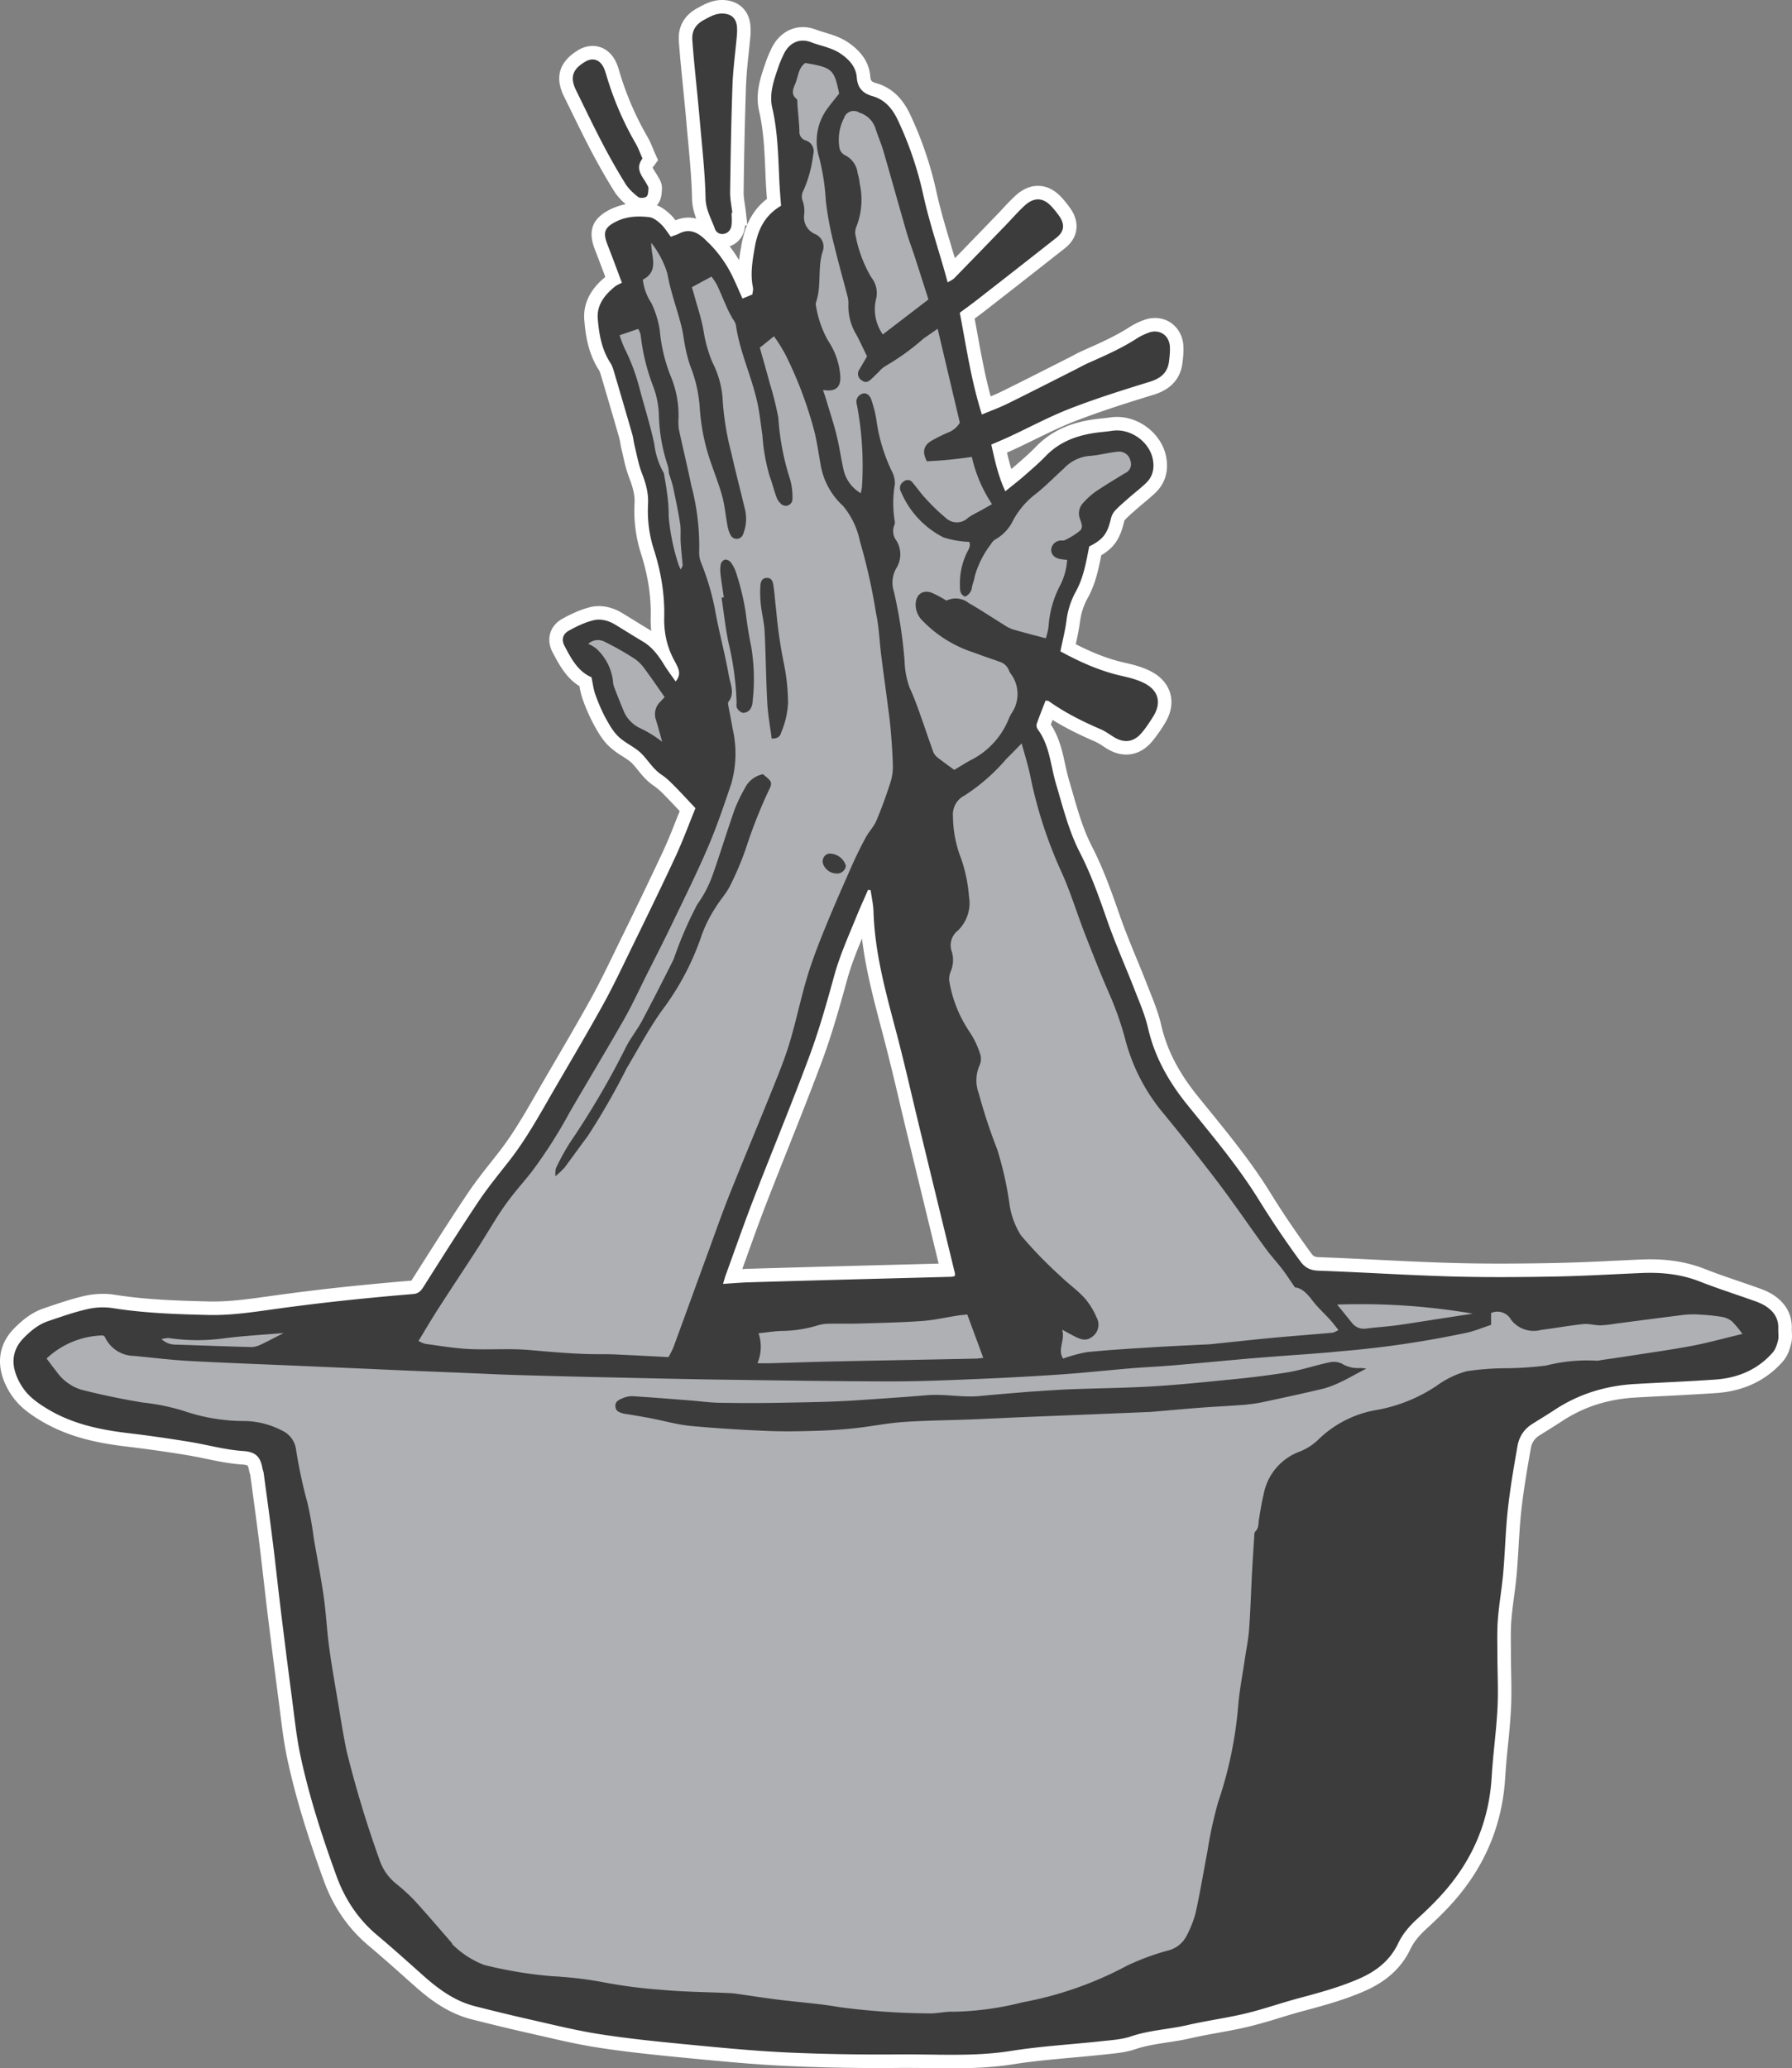 <?xml version="1.0" encoding="UTF-8"?> <svg xmlns="http://www.w3.org/2000/svg" width="89.622" height="103.439"><rect width="100%" height="100%" fill="#808080" stroke="none"/><g data-name="Gruppe 1260"><g data-name="Gruppe 1259" fill="#3c3c3c" stroke-miterlimit="10"><g data-name="Pfad 2068"><path d="M47.59 103.1c-.379 0-.763-.005-1.135-.01-.37-.005-.751-.01-1.126-.01a124.191 124.191 0 0 1-1.372.006c-1.607 0-3.164-.034-4.627-.103-1.643-.077-3.306-.237-4.914-.393l-.202-.02c-1.38-.133-2.848-.282-4.289-.507-.927-.144-1.853-.358-2.749-.565l-.733-.167a99.887 99.887 0 0 1-2.77-.67c-1.137-.288-2.012-.969-2.719-1.597l-.406-.361c-.62-.552-1.26-1.124-1.905-1.665-.958-.804-1.672-1.84-2.124-3.08-.866-2.377-1.426-4.239-1.814-6.037-.167-.776-.266-1.573-.362-2.344-.03-.242-.06-.484-.092-.726-.166-1.25-.339-2.605-.542-4.268-.066-.537-.129-1.084-.189-1.612-.067-.589-.136-1.197-.21-1.794-.114-.913-.24-1.841-.36-2.739l-.097-.711a.746.746 0 0 0-.025-.1 1.524 1.524 0 0 1-.043-.166c-.07-.383-.176-.525-.635-.554-.61-.04-1.21-.165-1.792-.285a22.628 22.628 0 0 0-.978-.187 71.33 71.33 0 0 0-2.976-.422c-1.29-.153-2.793-.419-4.164-1.236-.33-.197-.753-.468-1.088-.823a3.24 3.24 0 0 1-.668-1.093c-.298-.815-.141-1.568.454-2.177.323-.33.77-.733 1.368-.934l.258-.088c.553-.187 1.126-.382 1.71-.515.295-.068.591-.102.882-.102.178 0 .35.014.514.04 1.559.248 3.144.303 4.766.341l.228.003c.935 0 1.883-.134 2.8-.262l.445-.062a120.401 120.401 0 0 1 6.72-.725c.108-.009.156-.034.242-.17l.218-.343a191.99 191.99 0 0 1 2.557-3.962c.384-.574.817-1.122 1.235-1.652l.322-.408c.73-.935 1.334-1.986 1.919-3.002l.345-.598.48-.822c.63-1.08 1.28-2.195 1.895-3.304.416-.75.799-1.538 1.17-2.301l.184-.378.209-.43c.683-1.397 1.39-2.843 2.055-4.276.26-.559.489-1.139.71-1.7l.217-.543-.213-.228a36.63 36.63 0 0 0-.715-.748 3.69 3.69 0 0 0-.557-.486c-.314-.208-.532-.475-.742-.734-.104-.128-.202-.25-.308-.358-.145-.148-.336-.27-.539-.4a3.851 3.851 0 0 1-.605-.443c-.303-.285-.514-.65-.72-1.031a8.684 8.684 0 0 1-.532-1.215c-.076-.212-.115-.428-.153-.638-.006-.036-.012-.073-.02-.11-.679-.365-1.03-1.032-1.342-1.625l-.009-.016c-.247-.468-.11-.954.342-1.208a5.45 5.45 0 0 1 1.297-.552c.123-.032.251-.049.381-.049.326 0 .67.104.995.301l.551.339c.273.168.555.342.833.508.332.198.588.454.798.723a4.677 4.677 0 0 1-.248-1.667c.026-1.053-.143-2.151-.5-3.264a6.622 6.622 0 0 1-.308-2.414c.026-.51-.129-.984-.284-1.38a7.366 7.366 0 0 1-.295-1.06c-.028-.124-.057-.253-.088-.377a3.494 3.494 0 0 1-.055-.282 2.584 2.584 0 0 0-.057-.274c-.27-.94-.56-1.932-.913-3.121a1.392 1.392 0 0 0-.133-.34c-.5-.765-.629-1.627-.689-2.37-.076-.936.531-1.54.994-1.912a.952.952 0 0 1 .127-.085l-.094-.252a112.2 112.2 0 0 0-.521-1.371c-.304-.78-.138-1.208.614-1.58.383-.19.804-.281 1.288-.281.175 0 .356.011.553.036.305.037.571.254.768.438.15.14.261.296.38.462l.006.01c.049-.018.094-.036.134-.057.205-.106.413-.16.617-.16.334 0 .656.141.983.431A6.558 6.558 0 0 1 37 13.804c.105.226.204.452.31.69l.011-.005a.291.291 0 0 0 .004-.045c-.153-.736-.031-1.437.087-2.114l.004-.026c.176-1.009.589-1.71 1.294-2.19l-.013-.164c-.021-.271-.043-.551-.056-.833l-.025-.549c-.043-1.022-.088-2.078-.322-3.086-.184-.795.062-1.507.3-2.196l.03-.088a6.21 6.21 0 0 1 .262-.623c.265-.56.727-.88 1.267-.88.178 0 .361.035.544.105.147.057.3.103.462.151.37.112.754.228 1.116.484.364.257.854.684.912 1.416.029.36.172.527.546.635.652.188 1.12.624 1.475 1.374a17.857 17.857 0 0 1 1.303 3.84c.197.888.464 1.782.723 2.647.116.388.236.788.349 1.185l.01.032c.713-.73 1.432-1.474 2.129-2.196l.393-.406c.093-.097.188-.199.28-.297.198-.213.403-.434.627-.637.288-.263.587-.396.888-.396.34 0 .66.166.955.494.143.16.274.324.388.486.394.563.321 1.122-.2 1.534a974.602 974.602 0 0 1-3.986 3.121c-.192.15-.385.292-.59.441l-.105.077c.058.308.114.617.169.919.213 1.172.432 2.381.781 3.573l.09-.037c.288-.115.56-.225.816-.35.838-.413 1.685-.842 2.505-1.257l.868-.44a8.39 8.39 0 0 0 .23-.119 7.3 7.3 0 0 1 .46-.229l.059-.026c.787-.35 1.6-.71 2.328-1.18.182-.118.391-.22.638-.314a1.25 1.25 0 0 1 .445-.084c.588 0 1.044.448 1.084 1.066.019.278-.013.556-.046.818-.113.863-.742 1.15-1.205 1.293-1.277.392-2.633.818-3.937 1.323-.697.27-1.388.608-2.057.935-.32.157-.651.318-.981.472a20.359 20.359 0 0 1-.65.285c.122.54.243 1.06.446 1.592.207-.166.404-.324.587-.484l.114-.1c.317-.277.645-.563.936-.864.957-.995 2.187-1.223 3.028-1.309.14-.014.323-.033.506-.06.09-.013.183-.02.275-.02 1.006 0 1.94.755 2.127 1.718.114.59-.035 1.103-.43 1.486-.182.176-.376.338-.563.494-.11.09-.222.184-.328.278l-.089.077a7.944 7.944 0 0 0-.569.53.567.567 0 0 0-.12.242c-.19.808-.45 1.178-1.115 1.54a6.275 6.275 0 0 0-.009.046c-.14.72-.285 1.464-.667 2.154-.222.4-.36.828-.424 1.309-.048.37-.128.74-.206 1.097l-.051.238c1.031.546 1.89.88 2.758 1.076.39.086.803.192 1.176.375.447.22.74.538.85.923.11.388.025.82-.246 1.25-.186.294-.371.58-.598.846-.299.352-.646.53-1.03.53-.26 0-.53-.084-.802-.251l-.188-.12a2.817 2.817 0 0 0-.417-.243c-1.005-.432-1.77-.835-2.444-1.29-.1.259-.204.525-.297.79.462.627.615 1.334.763 2.018.06.276.116.537.193.794.059.2.117.402.175.604.27.94.55 1.912 1 2.786.567 1.102.977 2.274 1.373 3.406l.01.03c.258.736.56 1.474.854 2.187.176.43.359.873.53 1.314l.13.33c.203.508.411 1.033.536 1.581.294 1.286.898 2.463 1.9 3.705l.503.62c1.08 1.33 2.197 2.705 3.118 4.2a47.22 47.22 0 0 0 2.034 3.012c.176.243.341.33.653.34a219.8 219.8 0 0 1 2.98.134c1.195.058 2.43.12 3.645.154.77.022 1.573.033 2.456.033.79 0 1.633-.008 2.655-.027 1.023-.018 2.065-.068 3.072-.116.439-.02.892-.043 1.339-.062.146-.006.29-.009.43-.009.972 0 1.827.15 2.613.46.566.224 1.156.426 1.726.621.307.105.625.214.937.326.224.08.442.162.646.287.571.352.849.84.824 1.45-.002.054 0 .117.004.182.007.14.015.298-.024.462-.056.237-.147.536-.345.76-.775.882-1.816 1.375-3.096 1.464-.87.061-1.754.106-2.609.15-.46.023-.935.047-1.402.073-1.465.083-2.732.49-3.873 1.243-.24.159-.487.312-.725.46l-.407.254a1.246 1.246 0 0 0-.569.858c-.195 1.107-.365 2.107-.479 3.134a35.977 35.977 0 0 0-.138 1.808c-.026.45-.054.915-.094 1.374-.033.377-.083.756-.131 1.123-.051.388-.104.79-.135 1.183-.035.429-.03.876-.027 1.309l.002.402c0 .303.007.612.012.912.012.602.023 1.225-.008 1.84-.031.606-.092 1.215-.15 1.804-.053.53-.107 1.08-.14 1.617-.13 2.24-.953 4.242-2.444 5.948-.378.432-.817.873-1.381 1.387-.42.383-.701.74-.884 1.125-.413.872-1.097 1.49-2.153 1.947-.946.409-1.889.673-3.023.975-.383.102-.77.22-1.146.335-.5.153-1.016.31-1.537.435-.506.122-1.023.216-1.523.306-.455.083-.925.168-1.379.274a15.37 15.37 0 0 1-1.149.206c-.576.088-1.12.172-1.65.351-.417.141-.854.186-1.277.23l-.224.023c-.53.058-1.067.106-1.587.153-.976.088-1.985.179-2.96.334-1.088.173-2.143.197-3.033.197zm-4.247-57.6c-.065.151-.13.303-.191.454l-.243.588c-.316.76-.642 1.545-.863 2.349-.363 1.322-.758 2.726-1.257 4.07a200.277 200.277 0 0 1-1.69 4.343c-.364.915-.74 1.862-1.102 2.795-.343.888-.67 1.802-.987 2.686-.126.35-.252.702-.38 1.053.271-.019.529-.037.79-.045 1.79-.054 3.546-.102 5.176-.145.795-.022 1.59-.042 2.386-.063.797-.02 1.593-.041 2.39-.063l-.739-3.034-.959-3.945c-.128-.527-.255-1.064-.377-1.584a134.12 134.12 0 0 0-.77-3.143l-.125-.472c-.488-1.848-.994-3.76-1.054-5.743a2.527 2.527 0 0 0-.005-.1z"></path><path d="M47.59 102.762c.993 0 1.986-.034 2.979-.193 1.509-.24 3.043-.323 4.564-.49.48-.052.978-.083 1.43-.236.923-.313 1.893-.35 2.831-.567.96-.222 1.942-.349 2.9-.579.9-.216 1.777-.528 2.673-.767 1.01-.27 2.014-.543 2.977-.96.865-.374 1.566-.903 1.982-1.781.225-.474.568-.871.961-1.23.472-.43.934-.879 1.354-1.36 1.436-1.643 2.234-3.553 2.362-5.745.068-1.14.23-2.276.29-3.417.046-.91-.004-1.824-.005-2.736 0-.58-.02-1.162.026-1.738.061-.772.199-1.538.266-2.309.093-1.062.116-2.13.233-3.19.117-1.056.298-2.107.482-3.155.08-.45.321-.83.721-1.084.375-.238.756-.466 1.126-.71 1.227-.811 2.582-1.217 4.041-1.3 1.335-.075 2.672-.129 4.007-.222 1.121-.078 2.11-.49 2.866-1.35.142-.161.218-.4.27-.615.043-.184.002-.387.01-.58.021-.525-.242-.888-.664-1.148a3.099 3.099 0 0 0-.582-.257c-.89-.318-1.794-.603-2.673-.95-.941-.37-1.91-.47-2.905-.428-1.473.062-2.945.153-4.419.178-1.708.031-3.419.043-5.126-.006-2.21-.063-4.418-.209-6.628-.288-.416-.015-.677-.151-.915-.48a48.255 48.255 0 0 1-2.048-3.032c-1.049-1.704-2.342-3.233-3.596-4.785-.928-1.15-1.634-2.388-1.966-3.843-.146-.638-.413-1.25-.652-1.864-.456-1.172-.972-2.324-1.388-3.511-.403-1.154-.804-2.302-1.365-3.393-.561-1.09-.852-2.282-1.199-3.45-.273-.92-.31-1.919-.92-2.73a.339.339 0 0 1-.036-.273c.137-.392.293-.777.439-1.154.084.016.13.012.158.031.809.578 1.692 1.017 2.602 1.409.23.098.435.253.649.385.523.322.996.263 1.398-.21.213-.25.394-.53.57-.808.436-.692.275-1.324-.468-1.688-.342-.168-.726-.266-1.101-.35-1.087-.244-2.086-.692-3.067-1.227.108-.537.238-1.043.305-1.558a4.01 4.01 0 0 1 .463-1.428c.392-.706.518-1.486.672-2.261.693-.347.907-.631 1.086-1.393a.9.9 0 0 1 .203-.395c.211-.225.448-.426.68-.63.292-.256.602-.492.88-.76.332-.322.42-.73.333-1.18-.171-.886-1.123-1.557-2.021-1.428-.173.026-.347.045-.52.063-1.066.108-2.047.403-2.82 1.206-.336.349-.706.665-1.07.984-.287.251-.59.484-.947.774-.37-.8-.526-1.563-.701-2.336.335-.145.62-.262.9-.392 1.018-.474 2.012-1.01 3.057-1.415 1.298-.503 2.63-.922 3.96-1.331.545-.167.895-.443.97-1.013.031-.25.06-.504.044-.753-.038-.578-.535-.892-1.072-.688a3.043 3.043 0 0 0-.574.281c-.768.497-1.602.863-2.434 1.232-.23.102-.45.228-.675.342-1.124.567-2.245 1.14-3.376 1.697-.395.194-.81.344-1.27.537-.54-1.702-.781-3.4-1.106-5.09.3-.224.584-.426.858-.64 1.33-1.037 2.66-2.075 3.984-3.12.383-.302.42-.664.133-1.074a4.957 4.957 0 0 0-.363-.454c-.428-.478-.883-.512-1.364-.074-.315.286-.595.612-.891.92-.877.906-1.752 1.813-2.634 2.715-.084.086-.207.133-.33.208-.055-.2-.094-.349-.136-.497-.364-1.283-.79-2.552-1.077-3.85a17.566 17.566 0 0 0-1.279-3.77c-.272-.577-.646-1.017-1.263-1.195-.485-.14-.747-.403-.789-.932-.04-.508-.34-.863-.77-1.167-.465-.329-1.003-.403-1.504-.595-.591-.227-1.109.021-1.384.603-.09.192-.18.388-.248.589-.234.679-.49 1.366-.32 2.097.282 1.219.295 2.458.355 3.696.019.403.055.805.083 1.19-.826.486-1.164 1.215-1.313 2.071-.116.67-.235 1.334-.092 2.016.021.106-.017.224-.03.35l-.494.204c-.155-.35-.293-.67-.44-.985a6.188 6.188 0 0 0-1.509-2.043c-.367-.325-.752-.466-1.22-.223-.131.067-.277.106-.415.158-.18-.235-.31-.458-.491-.627-.164-.153-.373-.324-.58-.35-.558-.068-1.123-.047-1.65.212-.594.295-.687.542-.448 1.155.245.63.48 1.264.723 1.91-.14.076-.251.115-.338.184-.518.417-.926.924-.869 1.622.063.771.195 1.538.635 2.211.084.128.13.282.175.43.308 1.04.613 2.08.913 3.124.053.184.069.38.116.568.115.467.196.949.37 1.394.193.496.333.985.305 1.522-.04.78.05 1.541.293 2.293.351 1.094.544 2.229.516 3.375-.018.787.138 1.496.508 2.175.074.136.148.275.199.42.07.204.05.4-.136.624-.205-.294-.392-.537-.552-.797-.286-.467-.596-.907-1.08-1.196-.465-.277-.923-.566-1.386-.847-.345-.21-.74-.314-1.116-.215-.423.11-.834.304-1.216.52-.297.167-.37.45-.208.755.331.63.665 1.272 1.35 1.57.065.3.096.593.192.863.144.4.309.795.51 1.168.184.337.382.689.656.946.346.327.824.516 1.154.853.334.342.577.77.994 1.046.224.146.42.339.61.53.34.341.666.698 1.084 1.14-.322.787-.634 1.64-1.016 2.46-.734 1.58-1.502 3.145-2.267 4.711-.44.905-.874 1.815-1.361 2.695-.77 1.39-1.58 2.759-2.379 4.132-.72 1.24-1.403 2.503-2.29 3.638-.525.672-1.069 1.333-1.542 2.04-.948 1.417-1.858 2.86-2.77 4.3-.128.199-.259.304-.5.324a148.54 148.54 0 0 0-3.415.322 117.39 117.39 0 0 0-3.287.4c-1.171.161-2.337.353-3.527.325-1.61-.038-3.215-.091-4.81-.346a3.416 3.416 0 0 0-1.268.058c-.657.15-1.297.379-1.937.594-.488.164-.875.485-1.233.85-.52.532-.622 1.16-.379 1.824.13.354.338.705.596.978.288.304.653.549 1.016.765 1.24.739 2.617 1.023 4.031 1.19.999.118 1.996.265 2.99.424.914.147 1.819.408 2.738.468.622.04.85.304.946.832.017.095.058.185.07.28.155 1.152.314 2.302.457 3.455.142 1.134.26 2.271.4 3.406.174 1.422.352 2.844.541 4.265.135 1.017.234 2.043.45 3.043.44 2.043 1.086 4.032 1.8 5.993.417 1.141 1.077 2.14 2.025 2.936.787.66 1.55 1.35 2.318 2.033.76.675 1.57 1.267 2.576 1.522.918.233 1.838.459 2.762.667 1.15.259 2.297.547 3.46.728 1.415.221 2.843.367 4.27.505 1.697.164 3.396.332 5.098.412 1.88.087 3.765.114 5.647.097.866-.007 1.732.019 2.598.019m-4.177-58.26l.13.02c.05.356.132.711.143 1.068.064 2.11.637 4.119 1.168 6.14.412 1.57.766 3.156 1.15 4.734.583 2.405 1.17 4.81 1.754 7.215.008.036 0 .075 0 .136-.066.014-.138.039-.21.04-1.647.045-3.295.086-4.943.13-1.725.047-3.45.094-5.176.146-.403.013-.806.05-1.268.078.053-.177.084-.299.126-.416.463-1.273.907-2.553 1.395-3.816.921-2.382 1.901-4.74 2.79-7.134.49-1.32.875-2.682 1.248-4.042.283-1.03.72-1.993 1.119-2.975.181-.445.382-.883.574-1.324m4.177 58.936c-.381 0-.767-.005-1.14-.01a85.255 85.255 0 0 0-1.452-.008 100.473 100.473 0 0 1-5.684-.099c-1.652-.077-3.319-.239-4.931-.395l-.202-.019c-1.384-.134-2.858-.283-4.308-.51-.94-.146-1.871-.361-2.773-.57l-.732-.167c-.81-.182-1.694-.395-2.78-.67-1.206-.307-2.122-1.018-2.858-1.673l-.406-.36a82.533 82.533 0 0 0-1.898-1.66c-1.004-.842-1.752-1.927-2.225-3.222-.871-2.393-1.435-4.269-1.826-6.082-.171-.792-.27-1.596-.367-2.374-.03-.242-.06-.483-.092-.723a421.735 421.735 0 0 1-.543-4.271c-.066-.54-.128-1.086-.189-1.615-.067-.588-.136-1.195-.21-1.79-.113-.913-.239-1.84-.36-2.738l-.095-.705-.015-.053a1.777 1.777 0 0 1-.052-.204c-.033-.182-.071-.223-.071-.224-.001 0-.054-.04-.253-.052-.633-.041-1.246-.168-1.839-.29a22.088 22.088 0 0 0-.963-.185 71.125 71.125 0 0 0-2.961-.42c-1.326-.157-2.873-.432-4.298-1.281-.35-.208-.797-.497-1.161-.882a3.585 3.585 0 0 1-.74-1.21c-.34-.931-.153-1.83.53-2.528.35-.357.836-.795 1.502-1.019l.257-.087c.562-.19 1.143-.387 1.744-.525.319-.073.64-.11.957-.11.195 0 .386.015.567.044 1.538.245 3.11.299 4.72.337.988.022 1.95-.112 2.973-.256l.447-.062c1.076-.147 2.189-.283 3.307-.403a150.75 150.75 0 0 1 3.405-.321l.01-.017.219-.344c.828-1.306 1.684-2.657 2.561-3.968.392-.585.829-1.138 1.251-1.673l.32-.407c.716-.916 1.288-1.91 1.893-2.962l.346-.6.48-.824c.63-1.077 1.28-2.19 1.891-3.295.411-.742.793-1.527 1.161-2.285l.185-.38.21-.431a243.848 243.848 0 0 0 2.051-4.268c.256-.55.483-1.126.703-1.682l.137-.345-.066-.07a34.72 34.72 0 0 0-.708-.742 3.415 3.415 0 0 0-.503-.442c-.358-.236-.603-.537-.818-.803a4.967 4.967 0 0 0-.288-.335c-.118-.12-.293-.232-.479-.35a4.268 4.268 0 0 1-.655-.483c-.34-.319-.565-.71-.786-1.116a9.039 9.039 0 0 1-.552-1.261 3.946 3.946 0 0 1-.16-.648c-.672-.42-1.022-1.086-1.336-1.683l-.009-.016c-.333-.632-.138-1.314.475-1.66.496-.28.947-.471 1.377-.584.15-.04.308-.06.467-.06.388 0 .793.121 1.17.35l.555.34c.27.168.551.34.828.506l.065.04a5.516 5.516 0 0 1-.027-.702c.025-1.016-.138-2.076-.484-3.152a7.051 7.051 0 0 1-.324-2.536c.018-.359-.057-.718-.26-1.24a7.364 7.364 0 0 1-.31-1.107c-.03-.129-.057-.25-.087-.371a3.642 3.642 0 0 1-.06-.306 2.347 2.347 0 0 0-.049-.237c-.27-.939-.56-1.93-.912-3.12-.025-.084-.06-.202-.092-.25-.541-.829-.68-1.743-.743-2.528-.093-1.14.7-1.86 1.05-2.147 0-.004-.002-.008-.003-.011-.177-.471-.343-.916-.519-1.367-.366-.939-.126-1.557.779-2.006a3.176 3.176 0 0 1 1.438-.316c.188 0 .383.013.595.04.401.049.722.307.957.526.103.096.189.197.267.3a1.62 1.62 0 0 1 .639-.136c.42 0 .816.169 1.208.516.52.462.966 1.003 1.33 1.613.03-.25.074-.496.116-.74l.004-.025c.22-1.26.77-1.914 1.275-2.298a26.219 26.219 0 0 1-.08-1.366c-.044-1.052-.087-2.046-.313-3.024-.206-.89.068-1.683.31-2.383l.03-.087c.08-.237.18-.454.275-.657.319-.673.906-1.075 1.573-1.075.22 0 .443.044.665.128.136.053.283.097.438.144.379.114.807.243 1.214.531.657.464 1.002 1.01 1.054 1.666.016.203.048.262.303.336.741.214 1.293.722 1.687 1.554a18.203 18.203 0 0 1 1.327 3.913c.194.876.46 1.764.717 2.623l.198.662c.579-.595 1.158-1.194 1.723-1.779l.393-.406c.09-.094.18-.19.275-.292.203-.219.413-.444.647-.658.352-.32.728-.483 1.116-.483.44 0 .846.204 1.206.606.153.17.292.345.413.517.497.709.394 1.472-.267 1.994a896.914 896.914 0 0 1-3.987 3.123c-.175.136-.35.265-.531.398l.13.711c.19 1.045.384 2.12.671 3.179a8.9 8.9 0 0 0 .534-.236c.835-.41 1.681-.84 2.5-1.254l.87-.44.223-.116c.153-.081.31-.164.481-.24l.06-.027c.81-.36 1.576-.699 2.282-1.155a3.67 3.67 0 0 1 .701-.345c.185-.07.376-.107.565-.107.771 0 1.37.582 1.422 1.383.02.308-.013.605-.049.883-.103.783-.587 1.312-1.441 1.573-1.271.39-2.62.814-3.914 1.316-.683.265-1.337.584-2.03.923-.322.157-.655.32-.987.474-.133.062-.265.12-.4.179.064.278.132.551.216.824.069-.057.135-.113.2-.17l.116-.101c.326-.284.634-.553.914-.844 1.034-1.075 2.344-1.32 3.238-1.41.136-.014.314-.033.49-.059.108-.015.216-.023.325-.023 1.162 0 2.243.875 2.46 1.992.136.706-.046 1.326-.528 1.793-.192.185-.39.35-.582.51-.112.094-.218.182-.32.273l-.09.078c-.197.172-.384.335-.546.507a.273.273 0 0 0-.037.088c-.197.84-.49 1.289-1.142 1.678-.139.712-.293 1.445-.682 2.148-.201.362-.327.75-.384 1.189-.05.378-.13.75-.208 1.11.904.462 1.673.753 2.447.927.41.091.846.203 1.25.401.677.332.932.8 1.027 1.135.095.337.123.875-.285 1.522a7.585 7.585 0 0 1-.626.886c-.456.536-.953.649-1.289.649-.324 0-.653-.102-.979-.302a9.137 9.137 0 0 1-.195-.126 2.614 2.614 0 0 0-.366-.214c-.854-.367-1.54-.715-2.145-1.09l-.085.229c.424.647.579 1.36.716 1.996.06.27.114.525.187.77.06.201.118.404.176.606.278.968.54 1.881.975 2.725.578 1.124.992 2.306 1.392 3.45l.01.03c.255.727.557 1.46.848 2.17.177.43.36.875.532 1.32l.13.328c.207.52.42 1.056.551 1.63.282 1.234.864 2.368 1.833 3.568l.502.62c1.088 1.338 2.212 2.721 3.144 4.235.568.922 1.228 1.9 2.02 2.99.109.151.17.194.392.201.996.036 2.006.086 2.983.134 1.194.059 2.428.12 3.64.154a84.53 84.53 0 0 0 2.445.033c.788 0 1.63-.008 2.65-.027a99.512 99.512 0 0 0 3.061-.116c.44-.02.893-.043 1.34-.061.151-.007.3-.01.444-.01 1.016 0 1.911.158 2.738.484.56.22 1.145.421 1.712.615.308.106.627.215.94.327.243.087.479.176.71.318.851.524 1.005 1.241.985 1.75-.002.04.001.095.004.153.008.155.017.347-.033.558-.066.275-.173.625-.42.905-.836.95-1.955 1.482-3.326 1.578-.874.06-1.76.106-2.616.15-.459.022-.934.046-1.4.073-1.404.079-2.616.467-3.706 1.187a29.46 29.46 0 0 1-.733.465l-.404.253a.903.903 0 0 0-.417.63c-.194 1.102-.363 2.096-.476 3.113-.065.589-.101 1.2-.136 1.791-.027.452-.055.92-.095 1.383-.034.385-.084.768-.133 1.138-.053.402-.103.781-.133 1.165-.034.415-.03.835-.026 1.28l.002.405c0 .3.007.607.012.905.012.609.024 1.237-.008 1.865a38.113 38.113 0 0 1-.152 1.819 40.548 40.548 0 0 0-.138 1.604c-.136 2.317-.986 4.386-2.528 6.15-.386.443-.833.892-1.407 1.415-.387.353-.643.677-.807 1.02-.444.937-1.204 1.628-2.324 2.112-.967.418-1.922.686-3.07.992-.377.1-.762.218-1.135.332a26.51 26.51 0 0 1-1.556.44c-.515.124-1.037.218-1.541.31-.451.082-.918.167-1.363.27-.396.092-.792.152-1.175.211-.56.086-1.09.167-1.592.337-.453.154-.91.2-1.352.246l-.221.023c-.533.058-1.072.107-1.594.154-.97.087-1.973.177-2.938.331-1.11.177-2.182.2-3.085.2zm-4.479-56.502c-.284.688-.548 1.35-.739 2.044-.365 1.33-.763 2.742-1.266 4.099-.543 1.46-1.127 2.93-1.692 4.35-.364.914-.74 1.86-1.101 2.792-.342.885-.669 1.796-.985 2.678l-.204.569c.095-.006.19-.01.285-.013 1.799-.054 3.627-.104 5.178-.145l2.385-.063 1.972-.052-.639-2.627-.959-3.945c-.128-.529-.255-1.066-.378-1.586a130.038 130.038 0 0 0-.768-3.135l-.125-.471c-.384-1.455-.78-2.949-.964-4.495z" fill="#fff"></path></g><g data-name="Pfad 2069"><path d="M36.119 12.041a.716.716 0 0 1-.686-.492 6.422 6.422 0 0 0-.153-.38c-.158-.373-.321-.759-.331-1.247-.02-.96-.111-1.942-.2-2.891-.027-.3-.055-.6-.08-.9-.051-.59-.111-1.19-.17-1.771-.034-.352-.07-.703-.103-1.054a62.985 62.985 0 0 1-.109-1.278c-.043-.577.214-1.033.742-1.319l.073-.04c.285-.155.607-.33 1.01-.33l.071.001c.582.03.95.373 1.008.94.016.16.015.332-.002.53-.025.282-.055.568-.084.845-.056.533-.115 1.083-.134 1.62a246.791 246.791 0 0 0-.119 5.336c-.002.21.03.428.064.66.016.108.032.22.045.334l.04.352-.067.004c.003.12 0 .245-.018.373a.802.802 0 0 1-.797.707z"></path><path d="M36.112.676c-.346 0-.63.173-.922.33-.395.214-.6.54-.565.997.031.424.067.848.108 1.271.09.943.19 1.885.272 2.829.11 1.27.255 2.54.282 3.813.012.58.287 1.022.464 1.52a.387.387 0 0 0 .465.256c.216-.045.336-.21.365-.408.031-.208.007-.425.007-.638l.037-.003c-.04-.345-.115-.691-.11-1.036.025-1.782.054-3.564.118-5.344.03-.829.147-1.655.219-2.483.013-.154.018-.311.003-.464-.042-.406-.282-.617-.69-.638a.982.982 0 0 0-.053-.002m0-.676c.03 0 .059 0 .088.002.744.039 1.252.515 1.327 1.244a3.14 3.14 0 0 1-.001.593c-.025.286-.056.573-.085.851a23.43 23.43 0 0 0-.132 1.598 245.87 245.87 0 0 0-.118 5.328c-.003.183.027.388.06.605.016.112.033.227.046.346l.08.703-.114.007c-.003.035-.008.07-.013.107a1.133 1.133 0 0 1-.894.97 1.06 1.06 0 0 1-1.242-.691c-.041-.117-.092-.236-.145-.362-.163-.384-.347-.819-.358-1.372-.02-.948-.11-1.924-.198-2.867-.028-.3-.056-.6-.081-.901-.051-.588-.11-1.188-.169-1.768-.035-.351-.07-.703-.103-1.055a63.575 63.575 0 0 1-.11-1.285c-.053-.71.273-1.293.919-1.641l.071-.04C35.245.208 35.623 0 36.112 0z" fill="#fff"></path></g><g data-name="Pfad 2070"><path d="M32.095 10.234a.633.633 0 0 1-.389-.117c-.21-.166-.513-.423-.716-.75a33.3 33.3 0 0 1-1.161-2.042 84.075 84.075 0 0 1-1.008-2.017l-.316-.646c-.509-1.035.08-1.553.568-1.854a1.07 1.07 0 0 1 .563-.172c.35 0 .655.203.838.557.085.164.135.331.182.493l.017.058a15.37 15.37 0 0 0 1.42 3.278c.102.175.177.357.25.534.033.08.064.156.098.232l.08.182-.118.159c-.175.233-.117.348.093.675.05.078.1.158.147.244l.017.03a.63.63 0 0 1 .104.423c-.012.184-.028.436-.217.592-.155.127-.368.141-.452.141z"></path><path d="M32.095 9.896c.09 0 .187-.023.237-.064.088-.072.088-.268.099-.411.005-.069-.05-.145-.085-.213-.213-.395-.613-.749-.214-1.282-.112-.25-.2-.506-.332-.735a15.63 15.63 0 0 1-1.45-3.35c-.05-.168-.097-.34-.176-.493-.198-.382-.553-.48-.924-.252-.479.295-.817.653-.441 1.417.436.887.862 1.78 1.32 2.655.358.687.741 1.362 1.149 2.02.158.256.398.475.637.663.039.03.108.045.18.045m0 .676a.955.955 0 0 1-.597-.189c-.231-.182-.564-.466-.795-.839-.405-.654-.8-1.348-1.174-2.062-.35-.672-.686-1.36-1.011-2.025l-.316-.645c-.467-.95-.233-1.72.693-2.291a1.4 1.4 0 0 1 .741-.223c.48 0 .895.27 1.139.74.1.192.156.384.206.553l.016.056a15.036 15.036 0 0 0 1.39 3.206c.112.195.191.387.268.574.032.078.063.152.095.224l.161.362-.237.318a.355.355 0 0 0-.032.05c.02.054.09.165.138.241.051.079.108.169.161.266l.013.023c.055.096.17.298.15.56l-.003.051c-.013.218-.037.583-.34.832-.23.19-.516.218-.666.218z" fill="#fff"></path></g></g><path data-name="Pfad 2071" d="M2.33 67.941a4.242 4.242 0 0 1 2.823-1.154c.034.026.078.043.091.073a1.623 1.623 0 0 0 1.472.951c.9.088 1.8.2 2.709.251 1.836.1 3.673.165 5.51.245l2.727.118c.85.037 1.7.077 2.551.113.986.042 1.973.08 2.959.121.889.036 1.778.083 2.668.108q2.47.073 4.941.125c1.842.041 3.683.084 5.524.109 2.754.038 5.508.08 8.262.085 1.395 0 2.79-.057 4.184-.115a157.56 157.56 0 0 0 4.287-.232c1.193-.082 2.383-.212 3.574-.312.655-.054 1.312-.08 1.967-.136 1.23-.1 2.459-.222 3.689-.33.519-.046 1.04-.085 1.559-.125 1.079-.085 2.159-.148 3.235-.258a50.166 50.166 0 0 0 6.337-.936c.39-.091.765-.249 1.175-.384v-.592a.774.774 0 0 1 .993.33 1.423 1.423 0 0 0 1.5.517c.706-.091 1.406-.219 2.114-.293.281-.03.572.063.859.063a5.969 5.969 0 0 0 .745-.083c1.144-.149 2.287-.3 3.433-.443a4.533 4.533 0 0 1 .812-.01 9.4 9.4 0 0 1 1.093.114 1.074 1.074 0 0 1 .511.235 5.093 5.093 0 0 1 .508.617c-.848.2-1.675.434-2.517.594-1.1.206-2.2.358-3.3.53-.418.065-.837.123-1.256.184a.875.875 0 0 1-.228.03 8.245 8.245 0 0 0-2.506.24 17.545 17.545 0 0 1-1.9.137 13.657 13.657 0 0 0-2.076.148 4.573 4.573 0 0 0-1.5.723 7.856 7.856 0 0 1-3.086 1.229 5.474 5.474 0 0 0-2.8 1.429 2.837 2.837 0 0 1-.956.633 2.83 2.83 0 0 0-1.823 2.16c-.1.41-.165.83-.232 1.247-.034.207 0 .424-.18.594-.056.052-.05.18-.056.274-.039.6-.078 1.2-.11 1.794-.05.947-.076 1.9-.147 2.842-.038.517-.148 1.028-.223 1.542-.111.761-.263 1.519-.322 2.284a20.124 20.124 0 0 1-1 4.793 20.7 20.7 0 0 0-.538 2.475c-.2 1.037-.37 2.083-.6 3.115a5.567 5.567 0 0 1-.451 1.118 1.413 1.413 0 0 1-.928.722 12.147 12.147 0 0 0-2.053.762 17.962 17.962 0 0 1-5.217 1.827 15.051 15.051 0 0 1-3.487.472c-.4-.016-.809.1-1.21.081a35.546 35.546 0 0 1-4.446-.31c-1.024-.178-2.066-.249-3.1-.379-.707-.089-1.41-.2-2.116-.3-.133-.019-.269-.024-.4-.03-1.083-.049-2.169-.055-3.248-.156a24.927 24.927 0 0 1-3.09-.407 19.58 19.58 0 0 0-2.411-.276 21.175 21.175 0 0 1-3.411-.563 4.551 4.551 0 0 1-1.58-1.019c-.028-.022-.033-.071-.058-.1-.624-.714-1.238-1.437-1.877-2.136a9.8 9.8 0 0 0-.9-.815 2.588 2.588 0 0 1-.835-1.223 54.894 54.894 0 0 1-1.635-5.414c-.165-.791-.288-1.589-.422-2.386-.156-.929-.323-1.858-.449-2.792-.114-.84-.153-1.691-.272-2.531-.138-.97-.327-1.933-.494-2.9a18.313 18.313 0 0 0-.325-1.816 24.272 24.272 0 0 1-.566-2.651 1.212 1.212 0 0 0-.688-.937 4.173 4.173 0 0 0-1.883-.483 9.374 9.374 0 0 1-3.063-.512 10.871 10.871 0 0 0-2.031-.413 36.826 36.826 0 0 1-3.046-.634 2.346 2.346 0 0 1-1.256-.9c-.167-.207-.325-.424-.508-.668z" fill="#afb0b4"></path><path data-name="Pfad 2072" d="M33.433 67.871c-.887-.045-1.755-.092-2.622-.132-.291-.014-.583-.013-.874-.014-1.161 0-2.314-.11-3.47-.209-1-.086-2.02 0-3.028-.049-.728-.036-1.453-.164-2.178-.26a1.551 1.551 0 0 1-.33-.144c.336-.551.652-1.094.992-1.622.657-1.021 1.333-2.031 1.991-3.052.45-.7.858-1.424 1.334-2.1.409-.584.893-1.116 1.336-1.677a24.192 24.192 0 0 0 1.9-2.972c.9-1.554 1.829-3.087 2.717-4.646.419-.736.772-1.51 1.152-2.268.432-.86.871-1.716 1.287-2.583.609-1.267 1.235-2.529 1.787-3.821.437-1.025.794-2.086 1.15-3.143a5.524 5.524 0 0 0 .065-2.731c-.064-.378-.143-.755-.211-1.132-.013-.07-.034-.169 0-.214.329-.424.1-.876.025-1.287-.2-1.133-.506-2.248-.708-3.381a12.675 12.675 0 0 0-.694-2.318 1.35 1.35 0 0 1-.085-.566 11.78 11.78 0 0 0-.394-3.262c-.191-.941-.422-1.874-.622-2.813a2.815 2.815 0 0 1-.018-.58 5.126 5.126 0 0 0-.415-2.139 8.113 8.113 0 0 1-.524-2.241 4.778 4.778 0 0 0-.426-1.369 2.662 2.662 0 0 1-.42-1.16c.842-.439.4-1.184.422-1.843a4.7 4.7 0 0 1 .808 1.55c.149.866.461 1.7.683 2.557.1.37.133.755.214 1.129a6.549 6.549 0 0 0 .253.946 6.84 6.84 0 0 1 .47 2.131 10.321 10.321 0 0 0 .6 2.811c.18.527.386 1.048.529 1.585.119.444.155.909.241 1.362a1.726 1.726 0 0 0 .167.545.341.341 0 0 0 .634-.06 2.056 2.056 0 0 0 .067-1.308c-.218-.915-.458-1.825-.663-2.742a13.791 13.791 0 0 1-.441-2.789 4.775 4.775 0 0 0-.516-1.763 6.921 6.921 0 0 1-.432-1.552c-.1-.6-.306-1.189-.466-1.782-.039-.145-.085-.289-.117-.4l.98-.53a3.152 3.152 0 0 1 .277.422c.181.383.338.778.511 1.164.079.174.174.342.264.51a1.1 1.1 0 0 1 .164.3c.19 1.362.8 2.609 1.086 3.943.113.524.163 1.063.245 1.594a9.491 9.491 0 0 0 .359 2.041c.131.339.212.7.339 1.04a.824.824 0 0 0 .252.369.336.336 0 0 0 .553-.256 3.209 3.209 0 0 0-.165-1.133 12.623 12.623 0 0 1-.542-2.94 16.709 16.709 0 0 0-.432-1.732c-.169-.631-.351-1.258-.493-1.767l.707-.57a7.572 7.572 0 0 1 .6.971 19.852 19.852 0 0 1 1.446 3.883c.113.506.191 1.02.281 1.531a3.6 3.6 0 0 0 1.129 2.1 4 4 0 0 1 .84 1.756 28.987 28.987 0 0 1 .806 3.6c.154.692.173 1.414.262 2.121.091.726.193 1.45.287 2.175.065.5.137.993.181 1.492.054.616.1 1.234.114 1.851a2.624 2.624 0 0 1-.127.852c-.208.64-.435 1.276-.7 1.9-.126.3-.371.538-.525.825-.246.456-.477.921-.687 1.395-.467 1.057-.935 2.114-1.369 3.184-.325.8-.638 1.611-.886 2.438-.32 1.067-.542 2.163-.862 3.23-.231.772-.535 1.525-.837 2.275-.718 1.786-1.464 3.563-2.179 5.351-.363.91-.687 1.837-1.024 2.758-.594 1.626-1.184 3.254-1.78 4.879a5.342 5.342 0 0 1-.245.486z" fill="#afb0b4"></path><path data-name="Pfad 2073" d="M53.169 67.945c-.3-.46.112-.9-.047-1.444.274.147.448.244.625.335.434.224.665.212.958-.048a.738.738 0 0 0 .131-.911 3.485 3.485 0 0 0-.607-.973c-.366-.4-.818-.711-1.2-1.089a20.936 20.936 0 0 1-1.973-2.038 4 4 0 0 1-.569-1.553 16.686 16.686 0 0 0-.618-2.751 27.117 27.117 0 0 1-.919-2.79 1.865 1.865 0 0 1 .04-1.405.785.785 0 0 0 .034-.554 4.416 4.416 0 0 0-.548-1.14 6.388 6.388 0 0 1-1.006-2.556 1.071 1.071 0 0 1 .1-.5 1.452 1.452 0 0 0 .041-.906.938.938 0 0 1 .3-1.088 1.915 1.915 0 0 0 .55-1.7 7.573 7.573 0 0 0-.4-1.915 5.843 5.843 0 0 1-.4-2.093 1.056 1.056 0 0 1 .578-1.041 9.568 9.568 0 0 0 2.091-1.831c.232-.228.458-.463.766-.776.158.585.311 1.068.417 1.562a22.157 22.157 0 0 0 1.527 4.769c.479 1.026.8 2.124 1.214 3.183.4 1.023.8 2.046 1.242 3.051a15.8 15.8 0 0 1 .808 2.342 9.476 9.476 0 0 0 1.89 3.606 116.31 116.31 0 0 1 2.764 3.5c.8 1.061 1.55 2.164 2.332 3.24.26.358.565.685.835 1.037.207.271.391.558.64.918.35.026.623.328.888.673s.579.626.866.943c.141.155.266.323.421.514a1.087 1.087 0 0 1-.29.134c-1.019.092-2.039.167-3.058.262-1.035.1-2.069.213-3.1.319-.077.008-.155.006-.233.01-.888.046-1.778.084-2.666.141-1.079.068-2.16.131-3.235.24a7.4 7.4 0 0 0-1.189.323z" fill="#afb0b4"></path><path data-name="Pfad 2074" d="M43.363 17.822c-.135.23-.257.447-.386.659a.379.379 0 0 0 .14.552c.18.138.328.045.464-.08s.25-.243.378-.363a1.239 1.239 0 0 1 .3-.269 11.766 11.766 0 0 0 1.924-1.385l.711-.494 1.11 4.7a1.2 1.2 0 0 1-.612.5 8.076 8.076 0 0 0-.829.414c-.382.239-.443.558-.209 1.013a20.82 20.82 0 0 0 2.249-.22 7.056 7.056 0 0 0 1.01 2.364l-.455.259c-.249.14-.509.261-.743.422a.8.8 0 0 1-1.107.015 9.938 9.938 0 0 1-1.035-1c-.225-.238-.409-.513-.623-.761a.3.3 0 0 0-.461-.059.371.371 0 0 0-.129.506 4.533 4.533 0 0 0 2.133 2.285 4.933 4.933 0 0 0 1.275.221c.1.175-.021.365-.115.548a3.532 3.532 0 0 0-.343 1.682c0 .195 0 .394.257.508a.582.582 0 0 0 .343-.461c.028-.188.116-.367.139-.555a4.75 4.75 0 0 1 .821-1.624.6.6 0 0 1 .244-.242 2.134 2.134 0 0 0 .852-.928 4.111 4.111 0 0 1 1.063-1.272c.522-.4.98-.878 1.469-1.319a2.009 2.009 0 0 1 1.262-.636c.477-.025.948-.163 1.425-.211a.579.579 0 0 1 .651.455.489.489 0 0 1-.272.619c-.493.3-.99.6-1.47.922a3.6 3.6 0 0 0-.6.541.76.76 0 0 0-.206.751c.068.225.21.48.033.655a3.5 3.5 0 0 1-.776.483c-.061.034-.155 0-.23.019a.494.494 0 0 0-.443.457c0 .23.151.4.434.463a3.6 3.6 0 0 0 .363.043 3.224 3.224 0 0 1-.328 1.237 5.129 5.129 0 0 0-.6 2.094 3.328 3.328 0 0 1-.138.593c-.573-.154-1.124-.292-1.668-.453a2.02 2.02 0 0 1-.457-.242c-.574-.353-1.135-.73-1.72-1.062a1.051 1.051 0 0 0-1.124-.128 6.1 6.1 0 0 0-.729-.391c-.462-.173-.8.087-.812.583a1.139 1.139 0 0 0 .358.827 6.223 6.223 0 0 0 2.534 1.573c.432.161.869.312 1.305.464a.741.741 0 0 1 .482.462.337.337 0 0 0 .05.1 1.7 1.7 0 0 1 .053 2.039c-.042.086-.092.17-.126.26a3.968 3.968 0 0 1-1.926 2.074c-.268.149-.527.313-.8.474-.3-.221-.581-.419-.85-.633a.645.645 0 0 1-.2-.269c-.26-.724-.5-1.455-.764-2.177-.124-.34-.251-.677-.408-1.008a4.168 4.168 0 0 1-.26-1.349 23.863 23.863 0 0 0-.533-3.476 1.438 1.438 0 0 1 .116-1.168 1.312 1.312 0 0 0 .011-1.381.789.789 0 0 1-.113-.766.346.346 0 0 0 .023-.227 5.583 5.583 0 0 1 .009-1.831 1.243 1.243 0 0 0-.106-.557 8.607 8.607 0 0 1-.821-2.685 5.681 5.681 0 0 0-.256-1c-.095-.265-.307-.365-.488-.266a.414.414 0 0 0-.231.515 16.379 16.379 0 0 1 .259 4.1c-.006.089-.03.177-.059.342a1.823 1.823 0 0 1-.846-1.1c-.141-.6-.221-1.21-.368-1.807-.141-.577-.333-1.142-.5-1.712-.053-.178-.115-.353-.178-.546.682.113.928-.167.856-.806a3.652 3.652 0 0 0-.606-1.663 5.223 5.223 0 0 1-.591-1.681.427.427 0 0 1-.01-.231c.289-.82.069-1.7.331-2.533a.685.685 0 0 0-.378-.882.917.917 0 0 1-.544-.976 1.521 1.521 0 0 0-.094-.734.636.636 0 0 1 .067-.488 6.185 6.185 0 0 0 .478-1.776.564.564 0 0 0-.363-.705.442.442 0 0 1-.325-.477c-.018-.442-.067-.882-.1-1.323-.008-.095.013-.233-.041-.276-.311-.249-.159-.536-.057-.788.14-.348.147-.77.492-1.013 1.357.234 1.44.309 1.693 1.53-.18.228-.366.45-.537.682a2.752 2.752 0 0 0-.464 2.512 11.138 11.138 0 0 1 .334 2.164 16.319 16.319 0 0 0 .427 2.26c.2.841.438 1.671.654 2.506a1.285 1.285 0 0 1 .048.4 2.756 2.756 0 0 0 .406 1.544c.189.356.355.726.527 1.074z" fill="#afb0b4"></path><path data-name="Pfad 2075" d="M46.434 14.976l-2.282 1.749a2.176 2.176 0 0 1-.343-1.749 1.254 1.254 0 0 0-.23-1.1 6.39 6.39 0 0 1-.777-2.039.739.739 0 0 1 .032-.51 3.687 3.687 0 0 0 .161-2.146 2.466 2.466 0 0 0-.1-.507 1.151 1.151 0 0 0-.63-.91.526.526 0 0 1-.276-.338 2.375 2.375 0 0 1 .223-1.522.508.508 0 0 1 .767-.269 1.215 1.215 0 0 1 .8.768c.119.386.286.757.4 1.145.391 1.346.765 2.7 1.154 4.043.117.405.267.8.4 1.2.233.717.459 1.43.701 2.185z" fill="#afb0b4"></path><path data-name="Pfad 2076" d="M48.376 65.741l.8 2.168c-.136.014-.262.036-.39.039-2.364.048-4.727.09-7.09.14-1.063.023-2.127.061-3.19.09-.19.005-.381 0-.624 0a2.121 2.121 0 0 0 .055-1.5c.445-.045.822-.111 1.2-.115a6.447 6.447 0 0 0 1.763-.28 1.957 1.957 0 0 1 .506-.081c.524-.011 1.049.006 1.572-.01 1.044-.031 2.089-.052 3.13-.126.611-.044 1.215-.184 1.823-.278.142-.021.291-.031.445-.047z" fill="#afb0b4"></path><path data-name="Pfad 2077" d="M33.117 37.101a5.527 5.527 0 0 0-1.112-.687 1.667 1.667 0 0 1-.843-.926q-.22-.533-.426-1.071a.963.963 0 0 1-.078-.332 2.616 2.616 0 0 0-.806-1.62 1.531 1.531 0 0 0-.436-.263.717.717 0 0 1 .851-.092 14.171 14.171 0 0 1 1.457.827 1.913 1.913 0 0 1 .488.474c.346.462.67.942 1.029 1.451l-.219.234a.864.864 0 0 0-.217.908c.113.359.209.727.312 1.097z" fill="#afb0b4"></path><path data-name="Pfad 2078" d="M73.655 65.697l-1.739.268c-.683.105-1.364.22-2.049.313-.515.07-1.035.1-1.55.166a.746.746 0 0 1-.713-.3c-.242-.294-.479-.593-.73-.9a33.224 33.224 0 0 1 6.781.453z" fill="#afb0b4"></path><path data-name="Pfad 2079" d="M33.204 23.666a3.772 3.772 0 0 1-.48-1.45c-.2-.954-.5-1.885-.749-2.83a10.121 10.121 0 0 0-.75-1.988 6 6 0 0 1-.236-.632l.931-.318a1.093 1.093 0 0 1 .122.316 10.329 10.329 0 0 0 .625 2.56 4.473 4.473 0 0 1 .288 1.511 8.563 8.563 0 0 0 .451 2.48 2.479 2.479 0 0 1 .046.34.188.188 0 0 1-.248.011z" fill="#afb0b4"></path><path data-name="Pfad 2080" d="M14.188 66.667c-.4.2-.764.4-1.139.576a1.149 1.149 0 0 1-.492.125c-1.293-.033-2.585-.085-3.878-.125a1.058 1.058 0 0 1-.6-.269 1.434 1.434 0 0 1 .344-.058 9.824 9.824 0 0 0 2.818.011c.972-.122 1.951-.175 2.947-.26z" fill="#afb0b4"></path><path data-name="Pfad 2081" d="M33.204 23.666l.246-.01c.075.248.167.491.22.744.127.6.254 1.2.346 1.8.047.3.008.619.026.928.023.381.067.76.1 1.141 0 .044-.04.091-.1.213a2.309 2.309 0 0 1-.157-.4 10.777 10.777 0 0 1-.443-2.248 7.721 7.721 0 0 0-.085-1.2c-.038-.326-.104-.649-.153-.968z" fill="#afb0b4"></path><path data-name="Pfad 2082" d="M68.331 68.445l-.564.3c-.218.115-.431.242-.655.342a5.291 5.291 0 0 1-.905.356c-1.046.25-2.1.476-3.152.7a8.207 8.207 0 0 1-1.032.128c-.694.053-1.389.084-2.082.138-.788.061-1.575.136-2.361.2a3.378 3.378 0 0 1-.174.009l-3.19.132c-1.044.042-2.088.082-3.132.126-.85.036-1.7.08-2.549.113-1.121.043-2.245.05-3.364.128-.8.057-1.6.221-2.4.308a24.81 24.81 0 0 1-1.908.131c-.815.024-1.632.042-2.446.008a74.675 74.675 0 0 1-3.873-.25c-.666-.064-1.32-.253-1.98-.381-.377-.072-.757-.134-1.136-.2a2.125 2.125 0 0 1-.283-.048c-.166-.053-.336-.1-.365-.321-.032-.252.145-.347.322-.42a1.2 1.2 0 0 1 .5-.12c.962.058 1.922.138 2.883.212.5.039 1 .11 1.5.119q1.515.027 3.029 0c1.278-.024 2.558-.039 3.832-.124 1.175-.079 2.352-.156 3.524-.254.9-.075 1.771.129 2.657.039.8-.082 1.612-.141 2.417-.211l.116-.008c.656-.04 1.311-.092 1.967-.117 1.354-.052 2.711-.063 4.064-.142 1.25-.073 2.5-.2 3.743-.326a47.55 47.55 0 0 0 3.036-.374c.7-.115 1.379-.347 2.074-.495a.961.961 0 0 1 .657.05 1.542 1.542 0 0 0 .931.223 2.972 2.972 0 0 1 .299.029z" fill="#3c3c3c"></path><path data-name="Pfad 2083" d="M38.156 38.718c.49.4.493.406.246.906a25.051 25.051 0 0 0-1.111 2.845 15.56 15.56 0 0 1-.79 1.855c-.2.391-.516.718-.738 1.1a6.554 6.554 0 0 0-.665 1.335 13.336 13.336 0 0 1-2.01 3.8c-.644.908-1.171 1.9-1.742 2.859a35.627 35.627 0 0 1-1.956 3.406c-.394.521-.769 1.058-1.164 1.579a4.03 4.03 0 0 1-.449.42 1.359 1.359 0 0 1 .028-.4 11.677 11.677 0 0 1 .692-1.268 41.333 41.333 0 0 0 2.8-4.771c.231-.463.568-.872.812-1.33a142.162 142.162 0 0 0 1.583-3.084 19.151 19.151 0 0 1 1.182-2.742 5.864 5.864 0 0 0 .77-1.478c.382-1.086.717-2.188 1.1-3.275a7.671 7.671 0 0 1 .5-1.041 1.3 1.3 0 0 1 .912-.716z" fill="#3c3c3c"></path><path data-name="Pfad 2084" d="M36.2 29.875c-.055-.378-.118-.756-.162-1.136a1.656 1.656 0 0 1 .009-.52.347.347 0 0 1 .21-.233.358.358 0 0 1 .286.133 1.662 1.662 0 0 1 .267.51 12.608 12.608 0 0 1 .485 2.008c.068.57.158 1.14.275 1.7a9.961 9.961 0 0 1 .063 2.808.643.643 0 0 1-.148.368.448.448 0 0 1-.342.137.517.517 0 0 1-.283-.241c-.046-.071-.022-.188-.022-.285a14.761 14.761 0 0 0-.412-3.019c-.149-.731-.228-1.477-.339-2.216z" fill="#3c3c3c"></path><path data-name="Pfad 2085" d="M38.593 36.935c-.076-.6-.187-1.181-.219-1.77-.065-1.2-.074-2.4-.135-3.6-.022-.44-.139-.874-.186-1.312a5.561 5.561 0 0 1-.023-.983c.011-.154.065-.353.3-.367.271-.016.322.194.35.376.064.419.087.844.141 1.264a23.413 23.413 0 0 0 .367 2.563 10.2 10.2 0 0 1 .224 2.061 4.379 4.379 0 0 1-.336 1.45c-.05.168-.132.332-.483.318z" fill="#3c3c3c"></path><path data-name="Pfad 2086" d="M42.305 43.304a.446.446 0 0 1-.35.375.736.736 0 0 1-.8-.5.4.4 0 0 1 .285-.488.853.853 0 0 1 .865.613z" fill="#3c3c3c"></path></g></svg> 